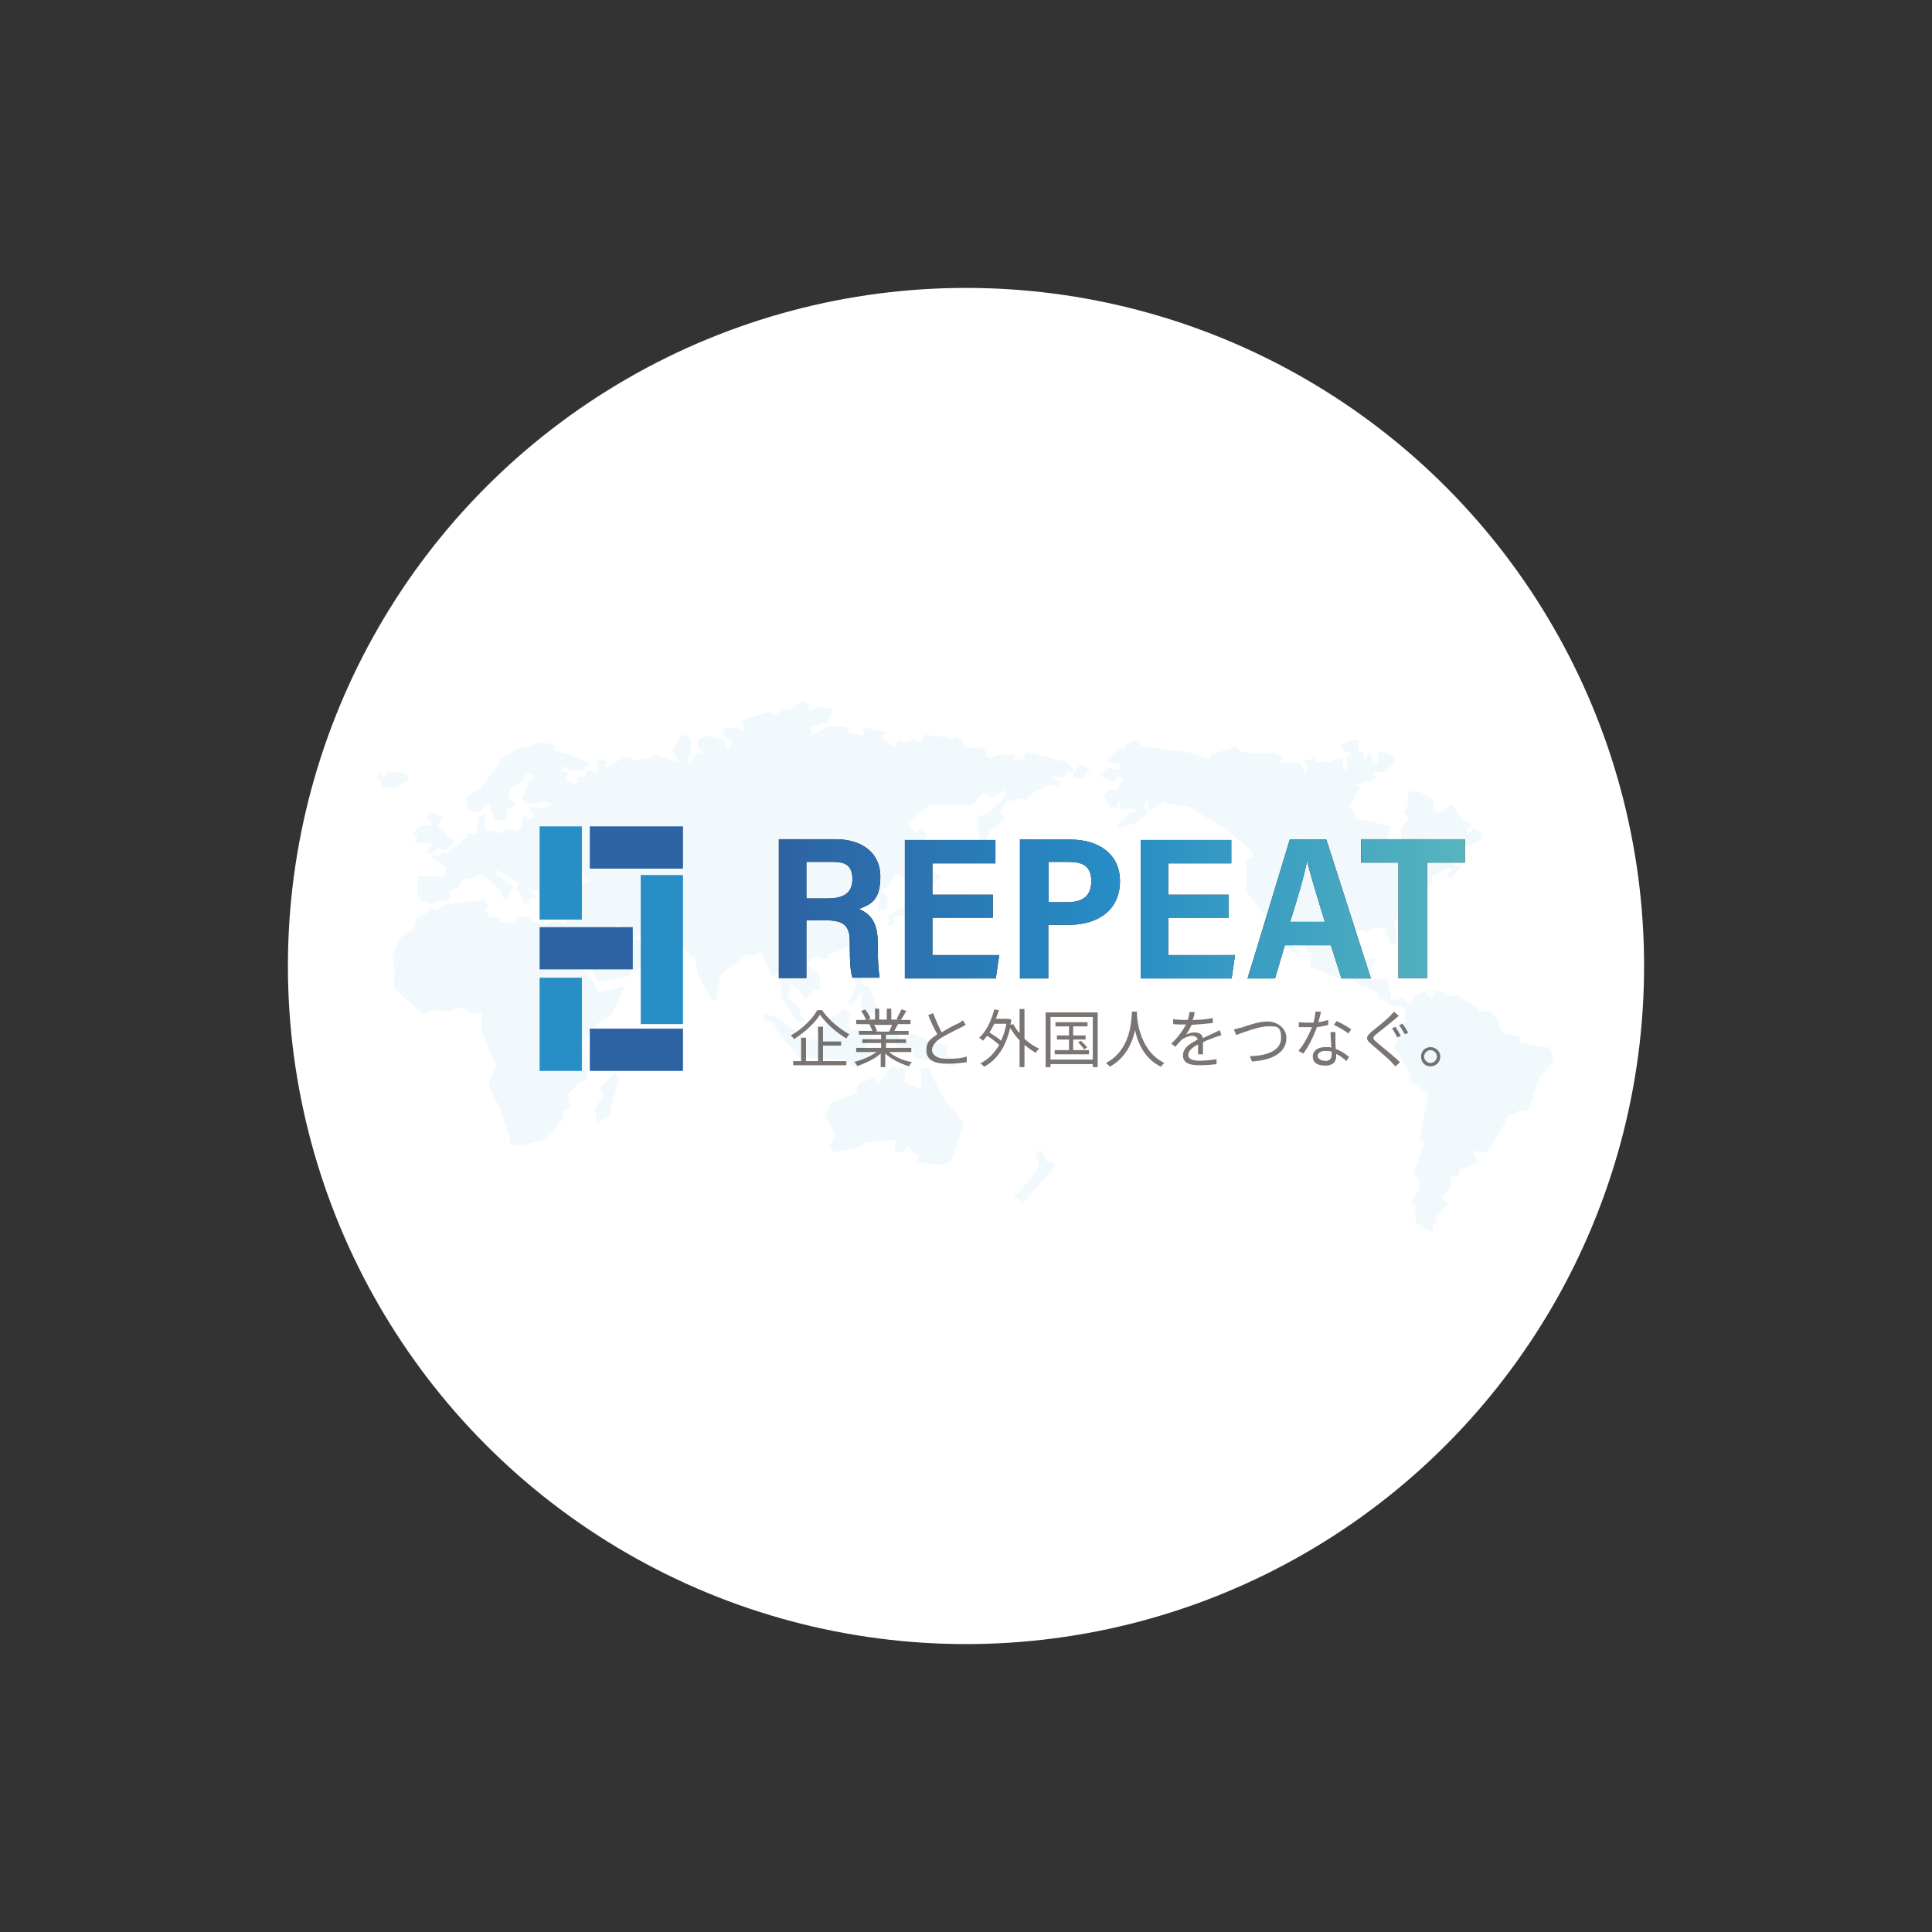 <?xml version="1.0" encoding="UTF-8"?> <svg xmlns="http://www.w3.org/2000/svg" xmlns:xlink="http://www.w3.org/1999/xlink" version="1.1" viewBox="0 0 512 512"><rect x="0" y="0" width="512" height="512" fill="#333333" stroke="none"/><defs><style> .cls-1 { fill: #278ec6; } .cls-2 { fill: #2d62a3; } .cls-3 { fill: url(#_名称未設定グラデーション_6-6); } .cls-4 { opacity: .1; } .cls-5 { fill: url(#_名称未設定グラデーション_6); } .cls-6 { fill: #fff; } .cls-7 { fill: #221714; } .cls-8 { opacity: .6; } .cls-9 { fill: url(#_名称未設定グラデーション_6-4); } .cls-10 { fill: url(#_名称未設定グラデーション_6-3); } .cls-11 { fill: url(#_名称未設定グラデーション_6-2); } .cls-12 { fill: url(#_名称未設定グラデーション_6-5); } .cls-13 { fill: #71c3ee; } </style><linearGradient id="_名称未設定グラデーション_6" data-name="名称未設定グラデーション 6" x1="206.4" y1="273.1" x2="388.1" y2="273.1" gradientTransform="translate(0 514) scale(1 -1)" gradientUnits="userSpaceOnUse"><stop offset="0" stop-color="#2d62a3"></stop><stop offset=".5" stop-color="#278ec6"></stop><stop offset="1" stop-color="#57b5be"></stop></linearGradient><linearGradient id="_名称未設定グラデーション_6-2" data-name="名称未設定グラデーション 6" x1="206.4" y1="273.2" x2="388.1" y2="273.2" xlink:href="#_名称未設定グラデーション_6"></linearGradient><linearGradient id="_名称未設定グラデーション_6-3" data-name="名称未設定グラデーション 6" x1="206.4" y1="273.2" x2="388.1" y2="273.2" xlink:href="#_名称未設定グラデーション_6"></linearGradient><linearGradient id="_名称未設定グラデーション_6-4" data-name="名称未設定グラデーション 6" x1="206.4" y1="273.2" x2="388.1" y2="273.2" xlink:href="#_名称未設定グラデーション_6"></linearGradient><linearGradient id="_名称未設定グラデーション_6-5" data-name="名称未設定グラデーション 6" x1="206.4" y1="273.1" x2="388.1" y2="273.1" xlink:href="#_名称未設定グラデーション_6"></linearGradient><linearGradient id="_名称未設定グラデーション_6-6" data-name="名称未設定グラデーション 6" x1="206.4" y1="273.1" x2="388.1" y2="273.1" xlink:href="#_名称未設定グラデーション_6"></linearGradient></defs><g><g id="_レイヤー_1" data-name="レイヤー_1"><g><circle class="cls-6" cx="256" cy="256" r="179.7"></circle><g><g class="cls-4"><path class="cls-13" d="M284.8,204.7l-2-2.7-11.1-2.8-.5,2.1h-2.4v-1.6l-5,.6-1.1.6-1.5-.6v-1.4l-.9-.9-4.3.2-1-2.1-1.9-.8-.9.9-1.1-.8-6.1-.7-1.1,2.2-1.7-1.1-2.1,1-2.1-.6-1,1.7-3.5-2.7,1.5-1.2-6.2-1.2v2.1l-3.7-.7-1.1-1.7h-4.5l-4.1,2.2-.6-1.8,4.5-1.5,1.5-3.4-3.7-.8-2.6,1.4v-1.4l-1.4-1.4-3.1,1.3v1.3l-1.6-.7-3.2,1.9-1.1-1.1-7.5,2.4,1,2.1-1.2.7-1-1-3.6.4v1.5l2.3,2.3-1.5,1.5-.8-2.2-4.5-1.2-2.1.9-.4,2.2,1.6,1.6-.4.4-.9-.8-2.3,3.1-.6-1.3,1-1.6v-3.4l-2.5-1.6-2.5,4.6,1.5,2.2-.6.6-5.6-2-1.1,1.1-4.7.5-.5.5v-1.4h-1.5l-3.5,1.9-.7.7h-1.6l1.1-1.1-2.3-1.2-.7,4-1.6-.8-1.4.7.3,1h-2.1l-.5.5.6.6-1,1-2.3-1.2.6-1.8-1.8-.7.4-1.2,2.2,1.3h2.9l2-2-5.2-2.4-4.4-1,.2-1.5-3.3-.7-6.7,1.8-1.3,1-3.4,1.6.3,1.1-5,6.5-4,2.7.4,3.3,3,.6,2.4-2.4.6.6s1.4,4.4,1.4,4.2,3.1-.5,3.1-.5v-2.9c0,0,2-.7,2-.7v-1.2s-1.7-.7-1.7-.7l.5-2.6,3.7-2.5v-1.3c0,0,2.2,0,2.2,0l.4,1-1.5.7-1.6,4.8,2.2,1.3,3.7-.7,1.8.5v.5c-.1,0-2.1.7-2.1.7l-2.6-.2-1.4.5,1.7,1.7-.7,1h-.8l-.8-.8h-.7l-.6,2.8-1.1,1.1-2.6-.5-2.5,1.2-.8-.8h-2l-.7-.7-.2-1.3.6-.6-.2-1.5-1.7.4-.5,2.2.3,2.1-1.1.4-1.6-.4-.3,1.3-1.2.2v1l-1.4.7-2.8,2.3-1.2-.3-.3.8h-2.2v.9l3.6,2.2-.6,2.6-6.6-.3-.5.5.3,2.3-.2,2.2,1,2,1.1-.2,1.3.8,2.2-.8h1.7l1.6-1.1-.3-1.7,2.6-1.2.6-1.6,2-.4,3.4-1.2,4.9,4.2.8,2.4h1.4v-2.2c.1,0,1-.2,1-.2l.2-1-5.1-3.6.7-.7,5.5,3.2-.5,2.1,1.1.6.9,2.8h1.9c0,.1-.3-1.4-.3-1.4l1.1.4.7-.7-2-1.8,1.7.3,3.1-1.6-.4-2.2,2.2-3.8,2.4.4.2,1.9,1.7-.3-1.1-1.7,3.7-.5-.4,1.4,3.1,4.1-4.3.7-2-1.3-6.7,3.3,1.8,3.2,2.4-.3,3.6-.5-1.1,5.9-3.3-.8-2.4,1-3.1-.8-1.3-1.3h-2.9l-.6,1.8-3.8-.4v-1.1l-2.8-.2-1.1-1.7.9-.9-1-2-10.6,1.3-2.7,1.4-1.2-.7-1.5,1.9-1.8.5-.9,2.4v.8l-3.7,2.5-2.3,4.8.7,4.3-.3,4.3,7.6,6.8,3-1,3.9.3,3.9-1.1,1.5,1.5,3,.3.5-.5v5.4c.1,0,3.7,8.7,3.7,8.7l-2,5.1,3.2,6.6,1.6,4.8.9,2.5v2.1h4l5.8-1.6,4.2-5.2v-2.3l2-.6-.6-3.6,3.1-3.4,1.9-.4v-4.8l-1.3-5,4.8-5.8,3.1-1.6,3.4-7.7-6.8,1.6-1.9-3.7-3.1-3.1-1-3.4-4.4-6.7,1.7.8,1-1,3.4,4.9.6,2.7,3.7,6.8,8.2-1.7.6-1.6,1.2.4,4.7-5.4-3.5-1.1-.4-1.8h-1.6l-2.6,1.5-3-4.8,1.5-.8,4.1,3.4,1.8-.9.7,1.8,8.8.2,3.7,3.8h1.1l.9,4.9,3.7,6.8h1.1l1.3-6.8,5.9-4.4.7-.7h2.7l1.3-1,2.6,5.9.8.8,1.1-1.3,1.2,7.3,4,5.9,1.6.6.7-.7-1.6-1.6v-1.6l-3.3-3.3,1-3.8.8,1.5h1l1.8,3,2.5-2.5h1.7c0,.1-.4-4.1-.4-4.1l-3.4-2.7,2-2h2v.8l1.7-.2v-1l6.5-2.6,2.8-4.9-1.4-4.8-1-.8,3.1-1.5-.2-.9h-1.6l-1.4.6-1.8-1.4,2.2-.8,1.7-1.7.7.3-1.1,2h1.1c0,.1,2-1.1,2-1.1l.9,1.2v1.3h1.2l-.5,3.7,2.4-1,.3-2.9-1.8-2,1.9-.9,1.8-3.3,2.2.8,4.9-5.6.6-4,1.1-1.7-2.3-1.4-1.1,1.1-2.3-2.6,6.2-4.9h11.4c0,.1,2.3-3,2.3-3h1.8v1h1.3l2.8-2.1.4,1.7-4.3,4.3-3.3,1.5.9,6.6h1.3l1.1-3.1,2.5-1.8,1.6-1.6-1.2-1.6,1.8-3h1.6l1.4-.7,2.1.5,2-2,4.3-2.2,1.8.6.7-.7-2.1-2.1,2.1.4h1.5l.4-1.8,1.6.6v1.2l2.5.4,2.1-2.4-2.4-1.5-1.2,1.2Z"></path><path class="cls-13" d="M402.7,276.1v-1.5l-4.7-.9-1.1-3.6-2.1-2.1h-2.8s0-.9-1.9-1.8c-1.9-.8-3.7-2.6-3.7-2.6l-2.7.6-1.3-1.3-2-.6-.9,2.1-1.6-.9v-.9l-3.2,1.1v.9l-1.4,1.4-1.2-1.6-3.3.7-1.1-5.7h-4.2l-.4-2,1.5-3.3h-3l-.7,2.5-4.7.2-1.4-6.1.6-3,5.8-1.2.7.7,1.8-1.2h3.4l1.2,4.2h2.1l-.8-6,4.6-3.5,2.1-5.2,2.9-.9.4-2.3,3.3-1.8,1.5-.5.4.4-1.5,1.5,1,1,2.9-2.9v-.7h-1.9l-.9-1.8,1-1-.5-.9-2.4,1-1-1,2.9-1.6h5s3.5-1.5,3.5-1.5l-.4-2.1-2-.8-1.3,1.4-.6-1.1,1.4-.9-.4-1.1-1.8-.4-3-4.3-1.2.7-1.3,1.3-2.5-.3v-3.1l-3.7-2h-3v3.7l-1.2,1.9,1.6,1.6-2.2,2.2v5h-1.7l-2-2,1.1-3.2-7.2-1.7-1,.3-1.6-.9v-1.9c.1,0-1.5-.6-1.5-.6l3-5.5-1.2-.6.7-.7,1.3.2.7-.7,1.1.5,1.9-1.4-1.1-1.1,1.2-.3h2l2.3-2.3v-1.9l-3.9-1.3-.2,2.9-1.4.3-.5-2.6h-.7l-.8,1.7-.7-2-1.2-.4.3-2.5-1.3-.6-3.5,1.4.2,1.4,2.6,1-1.4,1.4.3,2.5-1,.6-.3-3h-2.5v.9l-4.3-.3-.9-.9-2.7.8,1,1.7-.4,1.7-1.6-3h-5.5l1-1-1.5-1.5-9.2-.2-1.6-1.6-6.7,2.2-.4,1.2-4.8-1.7-13-1.7-1.8-1.8-2.8,1.3v1.2l-1.4-.4-3.7,3.7,4.1.7-.8,1.5-2.7-.6-2.4,2.1,3.8,1.6,1.5-1.4,1.1.9-1.5,2.7h-2.6l-.9,1.8,1.5,2.8h2c0-.1.4-1.8.4-1.8l.7,2.3h3.6v.8h-1.3l-3.4,3.6.6.6,4.2-1.3,3.2-2.4-1-2.5,1-1,.3,2.6,2.4-1,1.3-1.3,4.4,1.1h2.3l10.2,6.3,6.9,5.8v1.5l-1.6.7v8.4l6,7.8,3,5.2,4.8,4.2.6-1.1-3.5-3-.6-2.6h1.3l5.7,6.3-.5,3,7.5,3.2,3.4-.3,2.6,2.3h1.2l3.5,2v1.1l4.4,2.4,1-.5,1.4.7.5,3.9h-1.8l-1.1,3.4.5,1.9-.6.6v1c-.1,0,4.1,6.6,4.1,6.6l-.2,2,5.1,3.5-2.5,11.8,1.2,1.2-2.7,8.3,1.7,1.7-.5,3-1.9,2.4,1.2,1.2v4.2c0,0,3.2,2.5,3.2,2.5h1.5v-2.1h1.2l-.6-1.1,3.2-4.2-.7-.7-.9-.9,2.6-2.6v-2.8h2.1c0,0,0-2,0-2h1.2l3.9-2-1.7-2.8,3.4.5,1.7-1.7,3-5.1,1.6-3.4h1.7l1.2-1.2,2.2.5,3-8.8,3.9-4.9-1-3.2-8.6-1.5Z"></path><polygon class="cls-13" points="277.4 307.9 275.8 304.7 274.3 305.6 275.5 308.9 272.6 313.1 268.6 317.3 271.4 318.6 279.6 309 279.1 307.9 277.4 307.9"></polygon><polygon class="cls-13" points="246.1 283 244.1 283.1 244.1 288.8 239.7 286.8 240.1 283.3 236.2 282.7 232.8 287.4 231.8 285.4 227.3 287.4 226.9 289.9 220.3 292.2 218.7 295.9 221.3 300.5 219.8 304.1 221.1 305.4 227.6 304.1 229.2 302.8 237.2 302.1 237.2 305.2 239.5 305.2 240.2 303.6 243.5 306.3 243.1 308 248.4 308.8 251.9 308.1 253.9 302.5 255.5 297.8 249.4 290.1 246.1 283"></polygon><polygon class="cls-13" points="235 275.8 237.1 275.5 237.7 277.7 242.2 278.3 241.9 280.2 246.6 281.2 248.8 279.8 252 282.4 253.9 282.4 250.9 279.4 250.9 277.4 241.5 273.8 239 276.3 237.8 273.7 234.4 274.2 235 275.8"></polygon><polygon class="cls-13" points="226.1 266 228.3 263 228.3 267.8 229.7 266.8 229.7 268.7 232.8 268.4 230.8 262.4 230.3 261.3 228.5 261 229 257 226.1 257.2 227 261.5 224.4 266 226.1 266"></polygon><path class="cls-13" d="M226.4,282.9c.2.2,6.7-2.8,6.7-2.8l-4.3-2.1,3-4.2v-2l-1.3.7-3.2.5h-2l-.4-3,.6-1.3-1.5-1.5-7.6,5.1.8,3.4-3.5-.4-8.2-5.9-3.3-.7.6,2h2l1.3,2.7,5.6,6.8,12.6.6s1.8,2,2,2.2Z"></path><polygon class="cls-13" points="236.8 245.2 237 242.9 240.1 242.3 241.2 243 245.2 241.1 245.9 235.5 246.5 233.8 247.3 234.6 247.8 233.4 249.4 233.1 249.1 231.9 246.4 230.5 245.8 232.9 244.7 233.3 244.3 238.3 241.2 240.6 238.4 240.7 234.9 243 234.8 243.4 235.8 243.4 235.2 245.2 236.8 245.2"></polygon><polygon class="cls-13" points="159 288.2 160 290.5 157.6 293.6 158.3 297.6 161.4 295.7 164 286.2 163.1 284.1 159 288.2"></polygon><polygon class="cls-13" points="109.8 223.5 114.9 223.5 112.8 225.7 114.7 226.3 115.9 224.7 118 225.3 120 224 120.4 222.3 119.1 222.3 118.4 221 115.9 218.6 117.8 216.2 115.7 216 114.8 215.1 113.8 215.3 113.1 217 114.1 217.5 114.5 218.7 111.5 218.8 110.2 219.7 109.5 221.3 110.8 221.3 109.8 223.5"></polygon><polygon class="cls-13" points="104.8 208.9 108.5 206.3 106.8 204.7 102.7 204.7 101.7 206.2 100.9 204.9 99.7 206.1 101.1 206.9 101.1 208.5 104.8 208.9"></polygon></g><g id="_レイヤー_1-2" data-name="_レイヤー_1"><g><g><rect class="cls-1" x="143" y="219" width="11.2" height="24.7"></rect><rect class="cls-2" x="156.3" y="219" width="24.7" height="11.2"></rect><rect class="cls-1" x="169.8" y="231.9" width="11.2" height="39.5"></rect><rect class="cls-2" x="143" y="245.7" width="24.7" height="11.2"></rect><rect class="cls-1" x="143" y="259.1" width="11.2" height="24.7"></rect><rect class="cls-2" x="156.3" y="272.6" width="24.7" height="11.2"></rect></g><g class="cls-8"><path class="cls-7" d="M217.8,267.6c1.7,2.6,4.7,5.1,7.3,6.5-.3.3-.6.7-.8,1.1-2.6-1.5-5.5-4.1-7-6.3-1.3,2.2-4.1,4.7-6.9,6.5-.1-.3-.5-.7-.8-1,2.9-1.6,5.7-4.4,7-6.7h1.3,0ZM218,281.2h6.3v1.1h-14.1v-1.1h2.1v-6.2h1.3v6.2h3.2v-9.1h1.3v3.9h4.8v1.1h-4.8v4.1h0Z"></path><path class="cls-7" d="M235.7,278.9c1.5,1.2,3.8,2.2,6,2.6-.3.2-.7.8-.8,1.1-2.2-.7-4.7-1.9-6.3-3.4v3.6h-1.2v-3.6c-1.6,1.4-4.1,2.6-6.2,3.3-.2-.3-.5-.8-.8-1.1,2.1-.5,4.4-1.5,5.9-2.6h-5.4v-1.1h6.6v-1.3h-5v-1h5v-1.2h-5.9v-1h3.6c-.2-.5-.5-1.2-.8-1.7h.6c0-.1-4.1-.1-4.1-.1v-1.1h2.6c-.2-.7-.8-1.7-1.3-2.4l1.1-.4c.6.8,1.2,1.8,1.4,2.4l-.8.3h2v-2.9h1.1v2.9h2v-2.9h1.2v2.9h2l-.6-.2c.4-.7,1-1.8,1.3-2.5l1.3.4c-.5.8-1,1.8-1.5,2.4h2.6v1.1h-3.3c-.4.7-.7,1.3-1,1.8h3.8v1h-6v1.2h5.3v1h-5.3v1.3h6.7v1.1h-5.6ZM231.6,271.6c.4.5.7,1.2.8,1.7h-.5c0,.1,3.9.1,3.9.1h-.2c.3-.5.6-1.2.8-1.8h-4.9Z"></path><path class="cls-7" d="M249.7,273.5c1.6-1,3.3-1.9,4.3-2.3.5-.3.8-.5,1.2-.8l.7,1.2c-.4.2-.8.5-1.3.7-1.1.6-3.5,1.7-5.1,2.7-1.6,1-2.5,2.1-2.5,3.3s1.3,2.3,3.9,2.3,4.1-.2,5.3-.6v1.5c-1.3.2-3.2.4-5.3.4-3.2,0-5.4-1-5.4-3.5s1.1-3,2.9-4.3c-.8-1.4-1.7-3.3-2.4-5.1l1.3-.5c.7,1.9,1.5,3.6,2.2,5h.2Z"></path><path class="cls-7" d="M271.5,275.3c1.2,1.1,2.5,2,3.9,2.6-.3.2-.7.7-.9,1.1-1-.5-2-1.3-3-2.1v5.9h-1.3v-7.1c-1-1-1.8-2.2-2.5-3.3-1.2,5.3-3.7,8.6-6.9,10.3-.2-.3-.7-.7-1-.9,2-1,3.7-2.6,5-4.9-.8-.7-2-1.7-3.2-2.4-.4.5-.7.9-1.1,1.3-.2-.2-.7-.6-1-.8,1.9-1.7,3.2-4.5,4-7.5l1.2.2c-.2.8-.5,1.6-.8,2.3h3.3c0,0,.8.2.8.2,0,.5-.2,1-.2,1.4l.7-.2c.5.8,1,1.7,1.7,2.4v-6.4h1.3v7.6h0ZM263.5,271.3c-.4.8-.8,1.6-1.3,2.3,1.1.7,2.3,1.5,3.1,2.2.6-1.3,1.1-2.8,1.4-4.5h-3.3,0Z"></path><path class="cls-7" d="M290.9,268.3v14.5h-1.3v-.8h-11.2v.8h-1.3v-14.5h13.7ZM289.6,280.8v-11.3h-11.2v11.3h11.2ZM288.6,278.3v1.1h-9.1v-1.1h3.8v-2.8h-3.2v-1.1h3.2v-2.4h-3.6v-1.1h8.5v1.1h-3.8v2.4h3.3v1.1h-3.3v2.8h4.1ZM286.4,275.8c.6.5,1.4,1.3,1.7,1.8l-.8.5c-.3-.5-1-1.3-1.6-1.9l.8-.4h0Z"></path><path class="cls-7" d="M301.3,268.1v.8c.1,2.2,1.1,9.9,7.3,12.8-.4.2-.7.7-.9,1-4.3-2-6.2-6.3-6.9-9.7-.7,3.3-2.4,7.3-6.7,9.7-.2-.3-.6-.7-1-1,6.7-3.5,6.7-11.4,6.9-13.6h1.4,0Z"></path><path class="cls-7" d="M316.3,270.3c1.7,0,3.5-.2,5.1-.5v1.3c-1.7.2-3.8.4-5.6.5-.4.9-1,1.9-1.5,2.6.7-.4,1.6-.6,2.3-.6,1.1,0,2,.5,2.2,1.5,1.1-.5,2.2-1,3-1.4.5-.2.9-.4,1.4-.7l.5,1.3c-.4.1-1,.4-1.5.5-1,.4-2.2.8-3.4,1.4v3.2h-1.3v-2.6c-1.6.8-2.6,1.7-2.6,2.8s1.3,1.5,3,1.5,3.1-.2,4.5-.4v1.3c-1.3.2-3.2.3-4.6.3-2.4,0-4.3-.5-4.3-2.6s2-3.2,3.9-4.2c-.2-.7-.8-1-1.5-1s-2.2.5-2.9,1.2c-.5.5-1,1.1-1.5,1.7l-1.1-.8c2.1-2,3.2-3.8,3.9-5.1h-.7c-.7,0-1.8,0-2.7-.1v-1.3c.9.1,2,.2,2.8.2h1.1c.2-.7.4-1.5.4-2.1h1.4c-.1.6-.2,1.3-.5,2v.2Z"></path><path class="cls-7" d="M328.8,272.4c1.4-.5,4.7-1.7,7.1-1.7s5,1.6,5,4.4c0,4-4,5.9-9.1,6.2l-.6-1.4c4.4-.1,8.3-1.4,8.3-4.8s-1.3-3.1-3.6-3.1-7,1.8-8.3,2.3l-.6-1.5c.6-.1,1.2-.3,1.9-.5Z"></path><path class="cls-7" d="M349.4,270.9c.9-.1,1.8-.4,2.6-.6v1.3c-.8.2-1.9.5-3,.6-.8,2.3-2.3,5.3-3.6,7l-1.3-.7c1.4-1.6,2.8-4.3,3.6-6.3h-3.5v-1.3c.5,0,1.3.1,2,.1s1.3,0,1.9,0c.2-1,.5-2,.5-2.9h1.5c-.2.7-.4,1.7-.7,2.7h0ZM353.9,275.3c0,.6,0,1.7.1,2.7,1.4.5,2.6,1.3,3.5,2.1l-.7,1.1c-.7-.7-1.6-1.4-2.7-1.9v.7c0,1.3-.8,2.4-2.9,2.4s-3.3-.8-3.3-2.4,1.4-2.5,3.3-2.5,1.1,0,1.6.2c0-1.4-.2-3-.2-4.2h1.3v1.8h0ZM351,281.2c1.4,0,1.9-.7,1.9-1.7s0-.5,0-.8c-.5-.2-1.1-.2-1.7-.2-1.2,0-2,.6-2,1.3s.7,1.3,1.9,1.3h0ZM353.5,271.6l.7-1c1.2.5,3.1,1.6,3.9,2.2l-.8,1.1c-.9-.8-2.7-1.8-3.8-2.3h0Z"></path><path class="cls-7" d="M369.5,270.2c-1.1,1-3.6,2.9-4.8,3.9-1,.8-1,1.1,0,2,1.5,1.3,4.5,3.6,6.3,5.4l-1.2,1.1c-.4-.4-.8-.8-1.1-1.2-1.2-1.2-3.7-3.3-5.3-4.7-1.6-1.3-1.4-2,.1-3.3,1.3-1.1,3.8-3,4.9-4.2.4-.4.8-.8,1-1.1l1.3,1.1c-.4.3-.9.7-1.1,1h0ZM371.3,274.5l-1,.4c-.4-.7-1-1.8-1.4-2.4l.9-.4c.4.6,1.1,1.8,1.4,2.4h0ZM373.2,273.7l-.9.4c-.4-.7-1-1.8-1.5-2.4l.9-.4c.4.6,1.1,1.7,1.5,2.4Z"></path><path class="cls-7" d="M381.7,280c0,1.4-1.1,2.6-2.6,2.6s-2.5-1.1-2.5-2.6,1.1-2.5,2.5-2.5,2.6,1.1,2.6,2.5ZM380.8,280c0-.9-.8-1.7-1.7-1.7s-1.7.8-1.7,1.7.8,1.7,1.7,1.7,1.7-.8,1.7-1.7Z"></path></g><g><g><path class="cls-7" d="M213.7,244v15.2h-7.3v-36.8h15c6.9,0,11.9,3.5,11.9,9.9s-2.6,7.4-5.7,8.6c3.6,1.4,5,4.3,5,8.8v1c0,3.3.2,6.4.5,8.4h-7.2c-.5-1.6-.7-4-.7-8.5v-1c0-4.2-1.5-5.7-6.3-5.7h-5.1ZM213.7,238.1h5.6c3.6,0,6.6-1,6.6-5.1s-2.4-4.6-5.5-4.6h-6.7v9.7Z"></path><path class="cls-7" d="M263.1,243.2h-16v9.9h17.7l-.9,6.2h-24.1v-36.7h24v6.2h-16.7v8.3h16v6.2h0Z"></path><path class="cls-7" d="M270.2,222.5h13.6c6.9,0,13,3.5,13,11s-5.6,11.6-13.6,11.6h-5.4v14.2h-7.5v-36.7h0ZM277.7,239.1h5c4,0,6.5-1.4,6.5-5.6s-2.5-5.1-6.2-5.1h-5.1v10.7h0Z"></path><path class="cls-7" d="M325.6,243.2h-16v9.9h17.7l-.9,6.2h-24.1v-36.7h24v6.2h-16.7v8.3h16v6.2h0Z"></path><path class="cls-7" d="M340.5,250.5l-2.6,8.8h-7.3c.5-1.4,10.7-35.2,11.2-36.8h9.7l11.8,36.8h-7.8l-2.8-8.8h-12.2ZM351.1,244.3c-2.3-7.5-3.9-12.7-4.7-16.2h0c-.8,4.1-2.5,9.9-4.5,16.2h9.3,0Z"></path><path class="cls-7" d="M370.6,228.6h-9.9v-6.2h27.5v6.2h-10v30.6h-7.6v-30.6h0Z"></path></g><g><path class="cls-5" d="M213.7,244v15.2h-7.3v-36.8h15c6.9,0,11.9,3.5,11.9,9.9s-2.6,7.4-5.7,8.6c3.6,1.4,5,4.3,5,8.8v1c0,3.3.2,6.4.5,8.4h-7.2c-.5-1.6-.7-4-.7-8.5v-1c0-4.2-1.5-5.7-6.3-5.7h-5.1ZM213.7,238.1h5.6c3.6,0,6.6-1,6.6-5.1s-2.4-4.6-5.5-4.6h-6.7v9.7Z"></path><path class="cls-11" d="M263.1,243.2h-16v9.9h17.7l-.9,6.2h-24.1v-36.7h24v6.2h-16.7v8.3h16v6.2h0Z"></path><path class="cls-10" d="M270.2,222.5h13.6c6.9,0,13,3.5,13,11s-5.6,11.6-13.6,11.6h-5.4v14.2h-7.5v-36.7h0ZM277.7,239.1h5c4,0,6.5-1.4,6.5-5.6s-2.5-5.1-6.2-5.1h-5.1v10.7h0Z"></path><path class="cls-9" d="M325.6,243.2h-16v9.9h17.7l-.9,6.2h-24.1v-36.7h24v6.2h-16.7v8.3h16v6.2h0Z"></path><path class="cls-12" d="M340.5,250.5l-2.6,8.8h-7.3c.5-1.4,10.7-35.2,11.2-36.8h9.7l11.8,36.8h-7.8l-2.8-8.8h-12.2ZM351.1,244.3c-2.3-7.5-3.9-12.7-4.7-16.2h0c-.8,4.1-2.5,9.9-4.5,16.2h9.3,0Z"></path><path class="cls-3" d="M370.6,228.6h-9.9v-6.2h27.5v6.2h-10v30.6h-7.6v-30.6h0Z"></path></g></g></g></g></g></g></g></g></svg> 